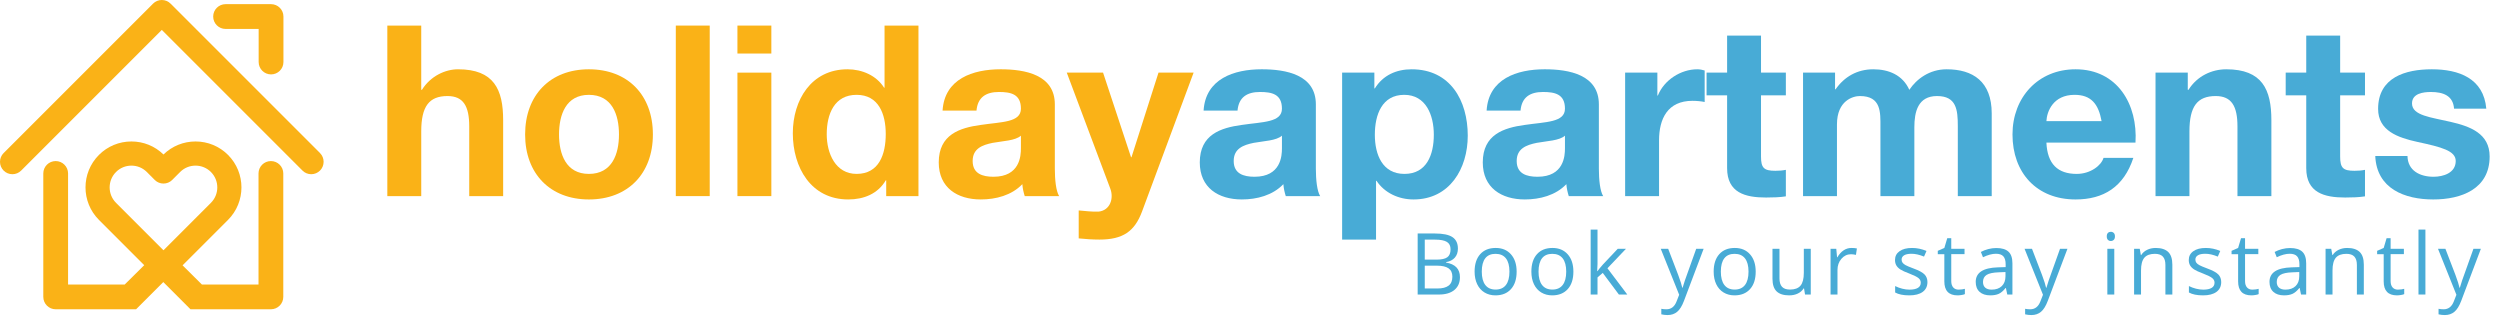 <?xml version="1.0" encoding="utf-8"?>
<!-- Generator: Adobe Illustrator 15.0.0, SVG Export Plug-In . SVG Version: 6.00 Build 0)  -->
<!DOCTYPE svg PUBLIC "-//W3C//DTD SVG 1.0//EN" "http://www.w3.org/TR/2001/REC-SVG-20010904/DTD/svg10.dtd">
<svg version="1.0" id="Layer_2" xmlns="http://www.w3.org/2000/svg" xmlns:xlink="http://www.w3.org/1999/xlink" x="0px" y="0px"
	 width="320px" height="41px" viewBox="0 0 320 41" enable-background="new 0 0 320 41" xml:space="preserve">
<g>
	<g>
		<g>
			<path fill="#FAB217" d="M28.874,3.704h4.234v4.236c0,0.875,0.712,1.584,1.587,1.584s1.585-0.71,1.585-1.584V2.118
				c0-0.874-0.71-1.586-1.585-1.586h-5.821c-0.875,0-1.586,0.712-1.586,1.586C27.287,2.993,27.999,3.704,28.874,3.704z"/>
			<path fill="#FAB217" d="M40.96,19.59L21.835,0.466C21.535,0.165,21.137,0,20.712,0c-0.423,0-0.822,0.165-1.122,0.466L0.465,19.59
				C0.165,19.89,0,20.29,0,20.711c0,0.425,0.166,0.822,0.464,1.123c0.299,0.299,0.698,0.465,1.122,0.465
				c0.423,0,0.822-0.166,1.122-0.465L20.712,3.829l18.003,18.003c0.299,0.301,0.698,0.467,1.122,0.467
				c0.423,0,0.821-0.166,1.123-0.465C41.577,21.215,41.578,20.209,40.96,19.59z"/>
			<path fill="#FAB217" d="M34.676,20.617c-0.875,0-1.586,0.711-1.586,1.584v14.215h-7.25l-2.471-2.453l5.817-5.816
				c2.292-2.295,2.292-6.023,0-8.319c-1.11-1.11-2.587-1.72-4.157-1.72c-1.544,0-2.998,0.591-4.104,1.667
				c-1.103-1.076-2.557-1.667-4.102-1.667c-1.57,0-3.047,0.61-4.158,1.72c-2.293,2.295-2.293,6.026,0,8.319l5.795,5.797
				l-2.495,2.473H8.713V22.201c0-0.873-0.712-1.584-1.586-1.584c-0.875,0-1.585,0.711-1.585,1.584V38
				c0,0.875,0.711,1.588,1.585,1.588h10.291l3.483-3.484l3.483,3.484h10.291c0.875,0,1.586-0.713,1.586-1.588V22.201
				C36.262,21.328,35.55,20.617,34.676,20.617z M22.018,23.055l1.038-1.039c0.525-0.527,1.226-0.816,1.972-0.816
				c0.745,0,1.445,0.291,1.971,0.816c1.087,1.088,1.087,2.857,0,3.945l-6.075,6.074l-6.074-6.074c-1.087-1.088-1.087-2.857,0-3.945
				c0.526-0.527,1.227-0.816,1.972-0.816c0.746,0,1.446,0.289,1.971,0.816l1.038,1.039c0.282,0.279,0.681,0.441,1.093,0.441
				C21.337,23.496,21.735,23.334,22.018,23.055z M21.334,22.633h0.002H21.334L21.334,22.633z"/>
		</g>
		<g>
			<g>
				<path fill="#FAB217" d="M49.576,3.274h4.342v8.223h0.09c1.103-1.772,2.997-2.628,4.618-2.628c4.616,0,5.777,2.599,5.777,6.512
					v9.721h-4.341v-8.927c0-2.598-0.763-3.881-2.781-3.881c-2.354,0-3.362,1.314-3.362,4.524v8.284h-4.342V3.274z"/>
			</g>
			<g>
				<path fill="#FAB217" d="M75.378,8.869c4.982,0,8.192,3.302,8.192,8.345c0,5.015-3.209,8.316-8.192,8.316
					c-4.953,0-8.163-3.301-8.163-8.316C67.215,12.171,70.426,8.869,75.378,8.869z M75.378,22.26c2.965,0,3.851-2.539,3.851-5.046
					c0-2.537-0.886-5.074-3.851-5.074c-2.936,0-3.822,2.538-3.822,5.074C71.556,19.721,72.442,22.26,75.378,22.26z"/>
			</g>
			<g>
				<path fill="#FAB217" d="M86.503,3.274h4.341v21.828h-4.341V3.274z"/>
			</g>
			<g>
				<path fill="#FAB217" d="M98.732,6.852h-4.341V3.274h4.341V6.852z M94.391,9.297h4.341v15.805h-4.341V9.297z"/>
			</g>
			<g>
				<path fill="#FAB217" d="M113.435,23.086h-0.059c-1.01,1.711-2.784,2.443-4.802,2.443c-4.769,0-7.093-4.096-7.093-8.467
					c0-4.251,2.356-8.193,7.001-8.193c1.866,0,3.7,0.794,4.679,2.354h0.061V3.274h4.341v21.828h-4.128V23.086z M109.646,12.139
					c-2.844,0-3.824,2.445-3.824,5.045c0,2.474,1.132,5.075,3.824,5.075c2.873,0,3.73-2.507,3.73-5.107
					C113.376,14.584,112.458,12.139,109.646,12.139z"/>
			</g>
			<g>
				<path fill="#FAB217" d="M120.649,14.157c0.245-4.067,3.882-5.289,7.429-5.289c3.149,0,6.941,0.703,6.941,4.494v8.223
					c0,1.436,0.151,2.877,0.551,3.516h-4.405c-0.151-0.488-0.273-1.008-0.304-1.529c-1.376,1.438-3.396,1.957-5.321,1.957
					c-2.995,0-5.381-1.498-5.381-4.739c0-3.577,2.692-4.432,5.381-4.799c2.66-0.397,5.138-0.305,5.138-2.079
					c0-1.865-1.285-2.138-2.814-2.138c-1.651,0-2.722,0.67-2.873,2.383H120.649z M130.678,17.367
					c-0.734,0.644-2.265,0.673-3.608,0.917c-1.346,0.275-2.57,0.733-2.57,2.325c0,1.62,1.254,2.016,2.661,2.016
					c3.393,0,3.517-2.689,3.517-3.637V17.367z"/>
			</g>
			<g>
				<path fill="#FAB217" d="M146.176,27.088c-0.949,2.537-2.446,3.578-5.443,3.578c-0.885,0-1.773-0.061-2.659-0.152v-3.578
					c0.827,0.064,1.683,0.186,2.538,0.152c1.498-0.152,1.987-1.713,1.498-2.965l-5.563-14.826h4.645l3.579,10.824h0.061
					l3.456-10.824h4.494L146.176,27.088z"/>
			</g>
			<g>
				<path fill="#48ABD6" d="M154.06,14.157c0.247-4.067,3.884-5.289,7.432-5.289c3.148,0,6.938,0.703,6.938,4.494v8.223
					c0,1.436,0.154,2.877,0.55,3.516h-4.402c-0.152-0.488-0.274-1.008-0.305-1.529c-1.376,1.438-3.393,1.957-5.319,1.957
					c-2.998,0-5.382-1.498-5.382-4.739c0-3.577,2.691-4.432,5.382-4.799c2.659-0.397,5.134-0.305,5.134-2.079
					c0-1.865-1.284-2.138-2.812-2.138c-1.652,0-2.72,0.67-2.874,2.383H154.06z M164.088,17.367
					c-0.733,0.644-2.261,0.673-3.607,0.917c-1.344,0.275-2.567,0.733-2.567,2.325c0,1.62,1.254,2.016,2.659,2.016
					c3.394,0,3.516-2.689,3.516-3.637V17.367z"/>
			</g>
			<g>
				<path fill="#48ABD6" d="M171.791,9.297h4.128v2.018h0.062c1.038-1.682,2.75-2.446,4.708-2.446c4.951,0,7.184,4.003,7.184,8.499
					c0,4.219-2.322,8.162-6.94,8.162c-1.896,0-3.698-0.824-4.737-2.385h-0.063v7.521h-4.341V9.297z M183.529,17.245
					c0-2.506-1.007-5.106-3.788-5.106c-2.845,0-3.761,2.538-3.761,5.106c0,2.568,0.978,5.015,3.79,5.015
					C182.614,22.26,183.529,19.813,183.529,17.245z"/>
			</g>
			<g>
				<path fill="#48ABD6" d="M190.287,14.157c0.242-4.067,3.88-5.289,7.427-5.289c3.15,0,6.941,0.703,6.941,4.494v8.223
					c0,1.436,0.152,2.877,0.551,3.516h-4.404c-0.152-0.488-0.273-1.008-0.307-1.529c-1.373,1.438-3.394,1.957-5.319,1.957
					c-2.993,0-5.381-1.498-5.381-4.739c0-3.577,2.692-4.432,5.381-4.799c2.661-0.397,5.139-0.305,5.139-2.079
					c0-1.865-1.284-2.138-2.813-2.138c-1.652,0-2.724,0.67-2.874,2.383H190.287z M200.314,17.367
					c-0.734,0.644-2.266,0.673-3.609,0.917c-1.345,0.275-2.568,0.733-2.568,2.325c0,1.62,1.254,2.016,2.662,2.016
					c3.393,0,3.516-2.689,3.516-3.637V17.367z"/>
			</g>
			<g>
				<path fill="#48ABD6" d="M208.017,9.297h4.126v2.934h0.063c0.793-1.987,2.934-3.362,5.044-3.362c0.305,0,0.671,0.062,0.947,0.153
					v4.035c-0.399-0.092-1.039-0.152-1.559-0.152c-3.182,0-4.28,2.293-4.28,5.074v7.124h-4.341V9.297z"/>
			</g>
			<g>
				<path fill="#48ABD6" d="M225.409,9.297h3.181v2.905h-3.181v7.826c0,1.466,0.367,1.833,1.836,1.833
					c0.456,0,0.886-0.029,1.345-0.121v3.393c-0.734,0.121-1.682,0.15-2.538,0.15c-2.658,0-4.982-0.607-4.982-3.758v-9.324h-2.63
					V9.297h2.63V4.558h4.34V9.297z"/>
			</g>
			<g>
				<path fill="#48ABD6" d="M230.789,9.297h4.098v2.14h0.061c1.13-1.62,2.781-2.568,4.831-2.568c1.986,0,3.759,0.733,4.615,2.628
					c0.918-1.376,2.567-2.628,4.77-2.628c3.364,0,5.776,1.559,5.776,5.656v10.577h-4.34v-8.958c0-2.109-0.182-3.85-2.659-3.85
					c-2.447,0-2.904,2.018-2.904,4.003v8.805h-4.341v-8.866c0-1.834,0.122-3.942-2.632-3.942c-0.854,0-2.933,0.551-2.933,3.636
					v9.172h-4.342V9.297z"/>
			</g>
			<g>
				<path fill="#48ABD6" d="M261.94,18.253c0.121,2.751,1.465,4.007,3.882,4.007c1.743,0,3.148-1.072,3.426-2.049h3.819
					c-1.224,3.729-3.819,5.319-7.397,5.319c-4.983,0-8.071-3.422-8.071-8.316c0-4.738,3.27-8.345,8.071-8.345
					c5.38,0,7.979,4.525,7.672,9.384H261.94z M269.002,15.502c-0.398-2.201-1.346-3.363-3.455-3.363
					c-2.75,0-3.549,2.139-3.606,3.363H269.002z"/>
			</g>
			<g>
				<path fill="#48ABD6" d="M275.907,9.297h4.128v2.2h0.093c1.101-1.772,2.993-2.628,4.831-2.628c4.614,0,5.777,2.599,5.777,6.512
					v9.721h-4.341v-8.927c0-2.598-0.766-3.881-2.782-3.881c-2.354,0-3.365,1.314-3.365,4.524v8.284h-4.341V9.297z"/>
			</g>
			<g>
				<path fill="#48ABD6" d="M299.539,9.297h3.18v2.905h-3.18v7.826c0,1.466,0.365,1.833,1.833,1.833
					c0.458,0,0.886-0.029,1.347-0.121v3.393c-0.733,0.121-1.683,0.15-2.538,0.15c-2.66,0-4.982-0.607-4.982-3.758v-9.324h-2.63
					V9.297h2.63V4.558h4.341V9.297z"/>
			</g>
			<g>
				<path fill="#48ABD6" d="M308.158,19.965c0.03,1.896,1.621,2.66,3.331,2.66c1.255,0,2.843-0.488,2.843-2.016
					c0-1.314-1.804-1.775-4.92-2.447c-2.506-0.549-5.014-1.438-5.014-4.219c0-4.035,3.485-5.074,6.878-5.074
					c3.457,0,6.634,1.161,6.97,5.044h-4.126c-0.123-1.682-1.405-2.138-2.965-2.138c-0.979,0-2.417,0.181-2.417,1.466
					c0,1.559,2.445,1.772,4.923,2.354c2.539,0.581,5.013,1.5,5.013,4.434c0,4.158-3.607,5.501-7.215,5.501
					c-3.667,0-7.245-1.375-7.426-5.564H308.158z"/>
			</g>
		</g>
	</g>
	<g>
		<path fill="#48ABD6" d="M181.462,29.887h2.207c1.036,0,1.785,0.156,2.249,0.467c0.462,0.311,0.694,0.799,0.694,1.469
			c0,0.463-0.129,0.846-0.387,1.146c-0.259,0.301-0.636,0.496-1.131,0.584v0.055c1.187,0.203,1.779,0.826,1.779,1.869
			c0,0.697-0.236,1.242-0.707,1.635c-0.473,0.393-1.133,0.588-1.98,0.588h-2.725V29.887z M182.37,33.232h1.496
			c0.642,0,1.103-0.1,1.385-0.301c0.28-0.201,0.421-0.541,0.421-1.02c0-0.438-0.156-0.754-0.471-0.947
			c-0.313-0.193-0.813-0.291-1.494-0.291h-1.337V33.232z M182.37,34.004v2.922H184c0.63,0,1.105-0.123,1.424-0.367
			s0.479-0.625,0.479-1.146c0-0.484-0.163-0.84-0.488-1.068c-0.326-0.227-0.824-0.34-1.488-0.34H182.37z"/>
		<path fill="#48ABD6" d="M194.129,34.766c0,0.957-0.24,1.699-0.722,2.236c-0.48,0.535-1.145,0.805-1.992,0.805
			c-0.523,0-0.988-0.123-1.396-0.369c-0.405-0.246-0.719-0.598-0.938-1.057c-0.222-0.461-0.332-1-0.332-1.615
			c0-0.953,0.238-1.697,0.716-2.229c0.477-0.535,1.139-0.799,1.987-0.799c0.819,0,1.47,0.271,1.952,0.816
			S194.129,33.836,194.129,34.766z M189.668,34.766c0,0.748,0.149,1.318,0.448,1.709c0.3,0.393,0.739,0.59,1.319,0.59
			c0.581,0,1.022-0.197,1.322-0.586c0.302-0.391,0.452-0.961,0.452-1.713c0-0.742-0.15-1.309-0.452-1.695
			c-0.3-0.387-0.745-0.58-1.332-0.58c-0.581,0-1.02,0.191-1.314,0.572S189.668,34.012,189.668,34.766z"/>
		<path fill="#48ABD6" d="M201.394,34.766c0,0.957-0.238,1.699-0.72,2.236c-0.48,0.535-1.146,0.805-1.993,0.805
			c-0.524,0-0.987-0.123-1.396-0.369c-0.405-0.246-0.718-0.598-0.939-1.057c-0.221-0.461-0.33-1-0.33-1.615
			c0-0.953,0.238-1.697,0.715-2.229c0.478-0.535,1.14-0.799,1.987-0.799c0.818,0,1.471,0.271,1.952,0.816
			C201.153,33.1,201.394,33.836,201.394,34.766z M196.933,34.766c0,0.748,0.15,1.318,0.449,1.709c0.301,0.393,0.739,0.59,1.32,0.59
			s1.021-0.197,1.322-0.586c0.301-0.391,0.452-0.961,0.452-1.713c0-0.742-0.151-1.309-0.452-1.695s-0.746-0.58-1.333-0.58
			c-0.581,0-1.02,0.191-1.314,0.572S196.933,34.012,196.933,34.766z"/>
		<path fill="#48ABD6" d="M204.481,34.703c0.153-0.219,0.387-0.504,0.7-0.855l1.892-2.004h1.052l-2.372,2.494l2.539,3.361h-1.075
			l-2.066-2.768l-0.669,0.578v2.189h-0.877v-8.313h0.877v4.406c0,0.197-0.014,0.5-0.043,0.91H204.481z"/>
		<path fill="#48ABD6" d="M212.575,31.844h0.951l1.281,3.34c0.283,0.764,0.455,1.311,0.525,1.65h0.041
			c0.047-0.182,0.144-0.492,0.292-0.932c0.147-0.441,0.632-1.793,1.45-4.059h0.951l-2.517,6.668
			c-0.249,0.658-0.541,1.127-0.874,1.402c-0.332,0.275-0.741,0.414-1.226,0.414c-0.271,0-0.537-0.031-0.801-0.092v-0.709
			c0.194,0.041,0.415,0.063,0.657,0.063c0.608,0,1.043-0.342,1.303-1.025l0.326-0.832L212.575,31.844z"/>
		<path fill="#48ABD6" d="M224.729,34.766c0,0.957-0.239,1.699-0.721,2.236c-0.48,0.535-1.146,0.805-1.993,0.805
			c-0.522,0-0.987-0.123-1.396-0.369c-0.405-0.246-0.718-0.598-0.939-1.057c-0.221-0.461-0.33-1-0.33-1.615
			c0-0.953,0.238-1.697,0.715-2.229c0.478-0.535,1.14-0.799,1.988-0.799c0.817,0,1.47,0.271,1.951,0.816
			C224.488,33.1,224.729,33.836,224.729,34.766z M220.268,34.766c0,0.748,0.149,1.318,0.448,1.709c0.301,0.393,0.739,0.59,1.32,0.59
			s1.021-0.197,1.322-0.586c0.301-0.391,0.452-0.961,0.452-1.713c0-0.742-0.151-1.309-0.452-1.695s-0.746-0.58-1.333-0.58
			c-0.581,0-1.02,0.191-1.313,0.572C220.416,33.443,220.268,34.012,220.268,34.766z"/>
		<path fill="#48ABD6" d="M227.773,31.844v3.799c0,0.477,0.109,0.832,0.326,1.068c0.218,0.236,0.558,0.354,1.021,0.354
			c0.614,0,1.061-0.168,1.344-0.502c0.283-0.336,0.425-0.883,0.425-1.641v-3.078h0.888v5.855h-0.732l-0.129-0.785h-0.048
			c-0.182,0.289-0.434,0.51-0.755,0.662c-0.323,0.154-0.691,0.23-1.104,0.23c-0.712,0-1.245-0.17-1.6-0.508
			c-0.354-0.34-0.532-0.879-0.532-1.625v-3.83H227.773z"/>
		<path fill="#48ABD6" d="M236.984,31.738c0.26,0,0.493,0.02,0.7,0.063l-0.123,0.822c-0.242-0.053-0.456-0.08-0.641-0.08
			c-0.475,0-0.88,0.193-1.216,0.578s-0.506,0.863-0.506,1.438v3.141h-0.887v-5.855h0.732l0.101,1.084h0.043
			c0.218-0.381,0.479-0.674,0.786-0.881S236.618,31.738,236.984,31.738z"/>
		<path fill="#48ABD6" d="M246.712,36.102c0,0.545-0.203,0.965-0.609,1.262c-0.405,0.295-0.976,0.443-1.71,0.443
			c-0.776,0-1.382-0.123-1.815-0.369v-0.822c0.281,0.141,0.582,0.254,0.905,0.336c0.322,0.082,0.633,0.123,0.932,0.123
			c0.464,0,0.818-0.074,1.069-0.223c0.249-0.146,0.373-0.371,0.373-0.674c0-0.23-0.098-0.424-0.296-0.586
			c-0.197-0.162-0.583-0.354-1.157-0.574c-0.545-0.203-0.932-0.381-1.162-0.531c-0.229-0.152-0.4-0.322-0.513-0.516
			c-0.111-0.193-0.168-0.422-0.168-0.689c0-0.477,0.193-0.855,0.583-1.129c0.388-0.277,0.92-0.414,1.597-0.414
			c0.631,0,1.246,0.127,1.849,0.385l-0.314,0.721c-0.588-0.244-1.121-0.363-1.598-0.363c-0.421,0-0.737,0.064-0.951,0.197
			c-0.214,0.131-0.321,0.313-0.321,0.545c0,0.156,0.04,0.289,0.12,0.4c0.081,0.109,0.21,0.215,0.388,0.314
			c0.179,0.1,0.52,0.244,1.026,0.432c0.694,0.254,1.164,0.51,1.407,0.766C246.59,35.391,246.712,35.715,246.712,36.102z"/>
		<path fill="#48ABD6" d="M250.701,37.074c0.157,0,0.309-0.012,0.455-0.035c0.146-0.023,0.263-0.047,0.348-0.07v0.678
			c-0.097,0.047-0.238,0.084-0.426,0.113c-0.186,0.031-0.354,0.047-0.504,0.047c-1.134,0-1.699-0.596-1.699-1.789v-3.484h-0.839
			v-0.428l0.839-0.367l0.374-1.252h0.512v1.357h1.699v0.689h-1.699v3.445c0,0.354,0.085,0.625,0.252,0.813
			C250.18,36.98,250.41,37.074,250.701,37.074z"/>
		<path fill="#48ABD6" d="M256.931,37.699l-0.175-0.832h-0.044c-0.292,0.365-0.583,0.613-0.872,0.744
			c-0.292,0.131-0.653,0.195-1.088,0.195c-0.581,0-1.036-0.15-1.365-0.449c-0.33-0.299-0.495-0.725-0.495-1.277
			c0-1.182,0.946-1.803,2.837-1.859l0.994-0.033v-0.361c0-0.459-0.099-0.799-0.296-1.018c-0.198-0.221-0.515-0.328-0.949-0.328
			c-0.487,0-1.04,0.148-1.655,0.447l-0.272-0.678c0.288-0.156,0.604-0.279,0.949-0.369c0.343-0.09,0.688-0.133,1.032-0.133
			c0.698,0,1.215,0.154,1.552,0.465c0.337,0.309,0.506,0.807,0.506,1.49v3.996H256.931z M254.928,37.074
			c0.553,0,0.985-0.152,1.301-0.453c0.314-0.303,0.473-0.727,0.473-1.271V34.82l-0.887,0.037c-0.705,0.025-1.214,0.133-1.525,0.328
			c-0.311,0.195-0.467,0.498-0.467,0.904c0,0.322,0.097,0.564,0.29,0.734C254.307,36.99,254.579,37.074,254.928,37.074z"/>
		<path fill="#48ABD6" d="M259.143,31.844h0.951l1.281,3.34c0.282,0.764,0.457,1.311,0.525,1.65h0.043
			c0.046-0.182,0.142-0.492,0.29-0.932c0.147-0.441,0.632-1.793,1.45-4.059h0.951l-2.517,6.668
			c-0.249,0.658-0.541,1.127-0.873,1.402c-0.333,0.275-0.741,0.414-1.227,0.414c-0.271,0-0.537-0.031-0.801-0.092v-0.709
			c0.195,0.041,0.415,0.063,0.657,0.063c0.608,0,1.043-0.342,1.303-1.025l0.326-0.832L259.143,31.844z"/>
		<path fill="#48ABD6" d="M269.666,30.258c0-0.205,0.05-0.352,0.15-0.447c0.1-0.096,0.224-0.141,0.373-0.141
			c0.143,0,0.266,0.047,0.369,0.145c0.104,0.096,0.155,0.244,0.155,0.443s-0.052,0.348-0.155,0.445s-0.227,0.146-0.369,0.146
			c-0.149,0-0.273-0.049-0.373-0.146C269.716,30.605,269.666,30.457,269.666,30.258z M270.628,37.699h-0.888v-5.855h0.888V37.699z"
			/>
		<path fill="#48ABD6" d="M277.172,37.699v-3.787c0-0.477-0.107-0.834-0.325-1.068c-0.217-0.236-0.557-0.354-1.021-0.354
			c-0.613,0-1.062,0.166-1.347,0.496c-0.285,0.332-0.428,0.879-0.428,1.641v3.072h-0.887v-5.855h0.723l0.143,0.801h0.044
			c0.181-0.287,0.436-0.512,0.764-0.67c0.327-0.158,0.692-0.236,1.095-0.236c0.706,0,1.237,0.17,1.593,0.508
			c0.355,0.342,0.534,0.885,0.534,1.633v3.82H277.172z"/>
		<path fill="#48ABD6" d="M284.315,36.102c0,0.545-0.203,0.965-0.609,1.262c-0.406,0.295-0.976,0.443-1.71,0.443
			c-0.777,0-1.381-0.123-1.815-0.369v-0.822c0.28,0.141,0.582,0.254,0.905,0.336c0.322,0.082,0.633,0.123,0.932,0.123
			c0.463,0,0.819-0.074,1.069-0.223c0.249-0.146,0.374-0.371,0.374-0.674c0-0.23-0.099-0.424-0.297-0.586
			c-0.197-0.162-0.583-0.354-1.157-0.574c-0.544-0.203-0.931-0.381-1.162-0.531c-0.229-0.152-0.4-0.322-0.513-0.516
			c-0.111-0.193-0.169-0.422-0.169-0.689c0-0.477,0.194-0.855,0.583-1.129c0.389-0.277,0.921-0.414,1.599-0.414
			c0.629,0,1.245,0.127,1.847,0.385l-0.314,0.721c-0.588-0.244-1.121-0.363-1.598-0.363c-0.421,0-0.737,0.064-0.95,0.197
			c-0.214,0.131-0.321,0.313-0.321,0.545c0,0.156,0.04,0.289,0.12,0.4c0.081,0.109,0.21,0.215,0.388,0.314s0.521,0.244,1.025,0.432
			c0.694,0.254,1.165,0.51,1.408,0.766S284.315,35.715,284.315,36.102z"/>
		<path fill="#48ABD6" d="M288.305,37.074c0.157,0,0.309-0.012,0.455-0.035c0.146-0.023,0.262-0.047,0.348-0.07v0.678
			c-0.097,0.047-0.238,0.084-0.426,0.113c-0.187,0.031-0.355,0.047-0.504,0.047c-1.133,0-1.699-0.596-1.699-1.789v-3.484h-0.839
			v-0.428l0.839-0.367l0.373-1.252h0.514v1.357h1.699v0.689h-1.699v3.445c0,0.354,0.084,0.625,0.251,0.813
			C287.783,36.98,288.013,37.074,288.305,37.074z"/>
		<path fill="#48ABD6" d="M294.533,37.699l-0.175-0.832h-0.043c-0.294,0.365-0.584,0.613-0.874,0.744
			c-0.291,0.131-0.653,0.195-1.087,0.195c-0.58,0-1.036-0.15-1.365-0.449c-0.33-0.299-0.494-0.725-0.494-1.277
			c0-1.182,0.945-1.803,2.836-1.859l0.994-0.033v-0.361c0-0.459-0.099-0.799-0.296-1.018c-0.198-0.221-0.515-0.328-0.949-0.328
			c-0.487,0-1.04,0.148-1.656,0.447l-0.271-0.678c0.288-0.156,0.604-0.279,0.948-0.369c0.344-0.09,0.688-0.133,1.034-0.133
			c0.697,0,1.214,0.154,1.552,0.465c0.336,0.309,0.505,0.807,0.505,1.49v3.996H294.533z M292.529,37.074
			c0.554,0,0.986-0.152,1.302-0.453c0.315-0.303,0.474-0.727,0.474-1.271V34.82l-0.887,0.037c-0.706,0.025-1.215,0.133-1.526,0.328
			s-0.468,0.498-0.468,0.904c0,0.322,0.098,0.564,0.291,0.734C291.909,36.99,292.182,37.074,292.529,37.074z"/>
		<path fill="#48ABD6" d="M301.682,37.699v-3.787c0-0.477-0.109-0.834-0.327-1.068c-0.216-0.236-0.557-0.354-1.019-0.354
			c-0.613,0-1.063,0.166-1.347,0.496c-0.285,0.332-0.428,0.879-0.428,1.641v3.072h-0.888v-5.855h0.723l0.144,0.801h0.042
			c0.183-0.287,0.437-0.512,0.765-0.67s0.693-0.236,1.096-0.236c0.705,0,1.235,0.17,1.593,0.508
			c0.355,0.342,0.533,0.885,0.533,1.633v3.82H301.682z"/>
		<path fill="#48ABD6" d="M306.938,37.074c0.157,0,0.309-0.012,0.455-0.035c0.146-0.023,0.262-0.047,0.347-0.07v0.678
			c-0.096,0.047-0.237,0.084-0.425,0.113c-0.187,0.031-0.355,0.047-0.504,0.047c-1.133,0-1.699-0.596-1.699-1.789v-3.484h-0.839
			v-0.428l0.839-0.367l0.373-1.252h0.514v1.357h1.699v0.689h-1.699v3.445c0,0.354,0.084,0.625,0.251,0.813
			C306.417,36.98,306.646,37.074,306.938,37.074z"/>
		<path fill="#48ABD6" d="M310.453,37.699h-0.887v-8.313h0.887V37.699z"/>
		<path fill="#48ABD6" d="M312.062,31.844h0.95l1.282,3.34c0.282,0.764,0.455,1.311,0.524,1.65h0.042
			c0.046-0.182,0.143-0.492,0.291-0.932c0.148-0.441,0.632-1.793,1.45-4.059h0.952l-2.517,6.668
			c-0.249,0.658-0.541,1.127-0.875,1.402c-0.332,0.275-0.741,0.414-1.225,0.414c-0.272,0-0.538-0.031-0.802-0.092v-0.709
			c0.195,0.041,0.415,0.063,0.656,0.063c0.61,0,1.044-0.342,1.305-1.025l0.325-0.832L312.062,31.844z"/>
	</g>
</g>
</svg>
